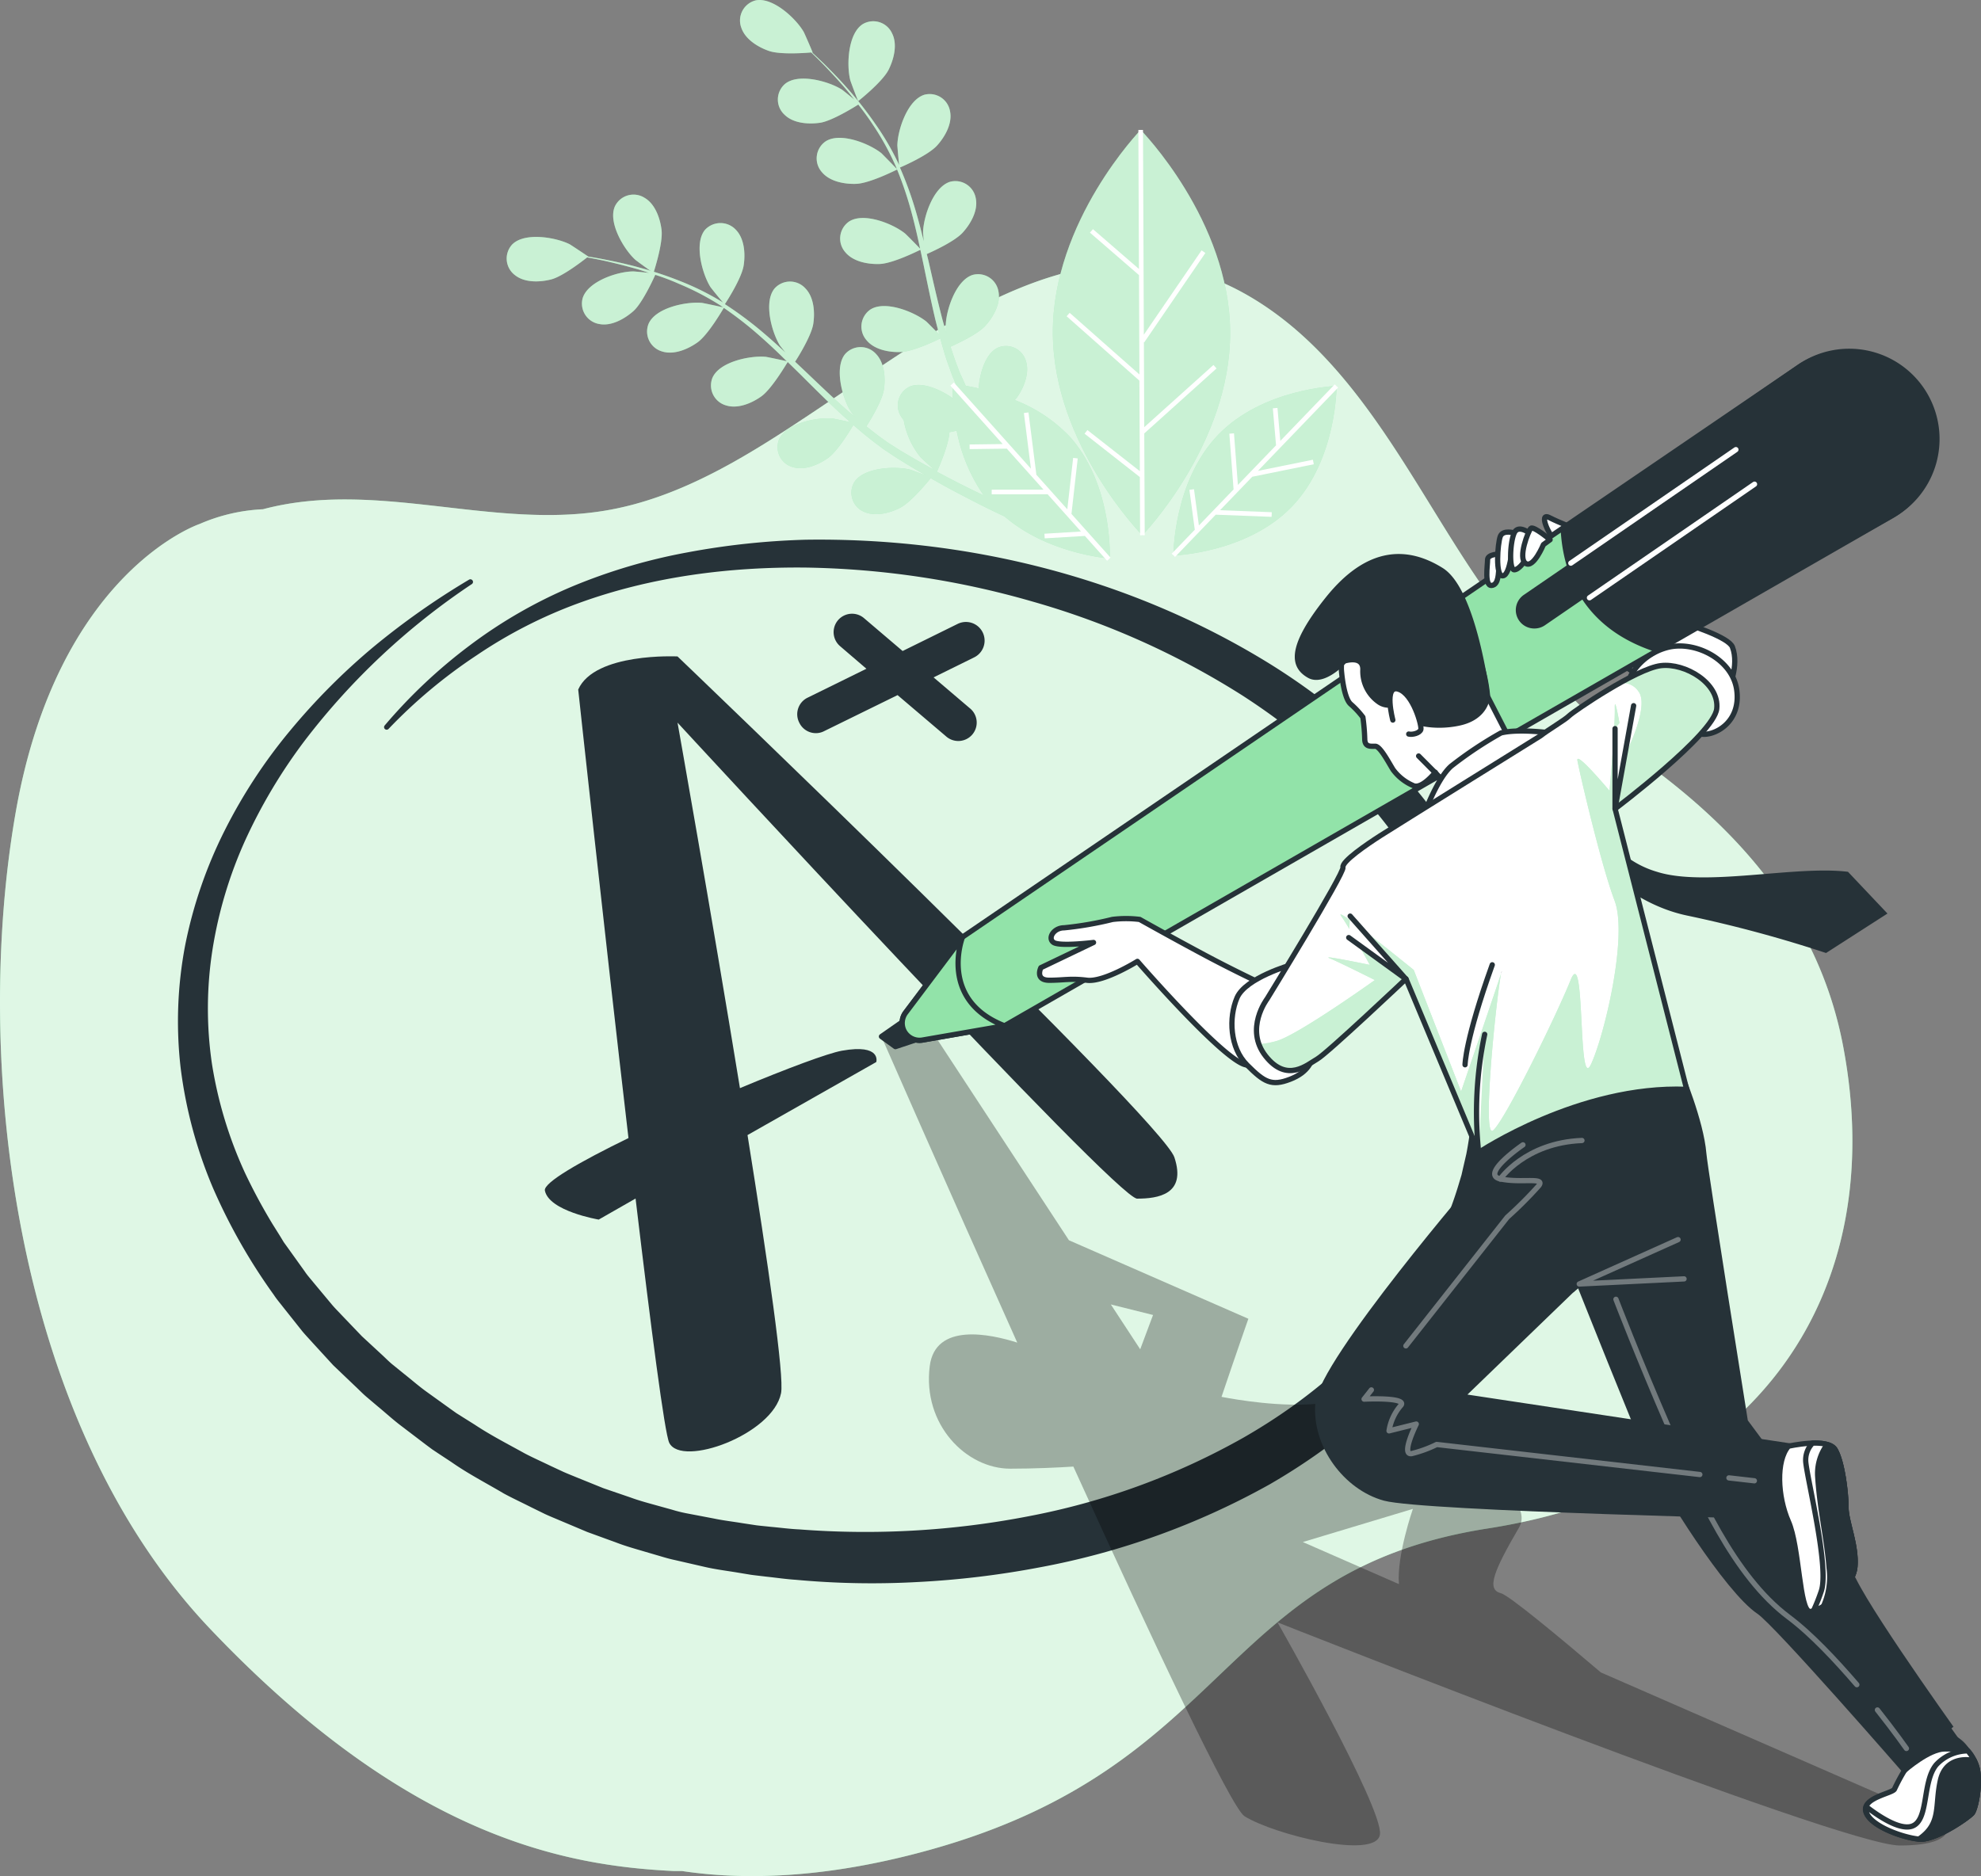 <svg xmlns="http://www.w3.org/2000/svg" xmlns:xlink="http://www.w3.org/1999/xlink" width="376.389" height="356.535" viewBox="0 0 376.389 356.535">
  <rect x="0" y="0" width="376.389" height="356.535" fill="#808080" stroke="none"/>
  <defs>
    <clipPath id="clip-path">
      <path id="Path_401" data-name="Path 401" d="M374.61,198.93c-4.62.54-16.59,8.7-17.41,9.52s-4.08,2.72-5.44,3.81c0,0-28,17.41-30.47,19s-7.34,4.89-7.07,6-14.42,25-14.42,25-4.35,5.71-.27,10.88,7.89,1.63,9.79.55,16.87-15.24,16.87-15.24l13.81,33s19.12-12.82,39.52-12l-13.6-53.32s18.77-14.15,19.31-19S379.24,198.38,374.61,198.93Z" fill="#fff" stroke="#263238" stroke-linecap="round" stroke-linejoin="round" stroke-width="1"/>
    </clipPath>
  </defs>
  <g id="Grades-bro" transform="translate(-59.052 -72.431)">
    <g id="freepik--background-simple--inject-281">
      <path id="Path_354" data-name="Path 354" d="M409.25,271.27c-4.36-23-18.45-39.8-36.79-53.31-13.09-9.65-23.72-22.27-32.84-35.71-12.74-18.79-23.31-42.3-43.91-53.92-29.3-16.52-57.47,5.95-81.22,21.8-12.46,8.32-25.75,17-40.83,19.4-21.5,3.44-43.33-6-64.65-.32A33.87,33.87,0,0,0,97,172s-27,9-35,55S61,342,99,382s68,45,88,46h1.63c13.27,2,29,1,47-4,57.88-16.08,54.66-53.06,106.11-61.1S418.09,317.89,409.25,271.27Z" fill="#92e3a9"/>
      <path id="Path_355" data-name="Path 355" d="M409.25,271.27c-4.36-23-18.45-39.8-36.79-53.31-13.09-9.65-23.72-22.27-32.84-35.71-12.74-18.79-23.31-42.3-43.91-53.92-29.3-16.52-57.47,5.95-81.22,21.8-12.46,8.32-25.75,17-40.83,19.4-21.5,3.44-43.33-6-64.65-.32A33.87,33.87,0,0,0,97,172s-27,9-35,55S61,342,99,382s68,45,88,46h1.63c13.27,2,29,1,47-4,57.88-16.08,54.66-53.06,106.11-61.1S418.09,317.89,409.25,271.27Z" fill="#fff" opacity="0.7"/>
    </g>
    <g id="freepik--Plants--inject-281">
      <path id="Path_356" data-name="Path 356" d="M222.12,91.64s4.58-3.62,5.76-5.94c1-2,1.72-4.78.69-6.88A3.93,3.93,0,0,0,223,77c-2.83,1.76-3.13,7.74-2.41,10.62C220.65,87.9,222.07,91.68,222.12,91.64Z" fill="#92e3a9"/>
      <path id="Path_357" data-name="Path 357" d="M179.75,121.79c.19.18,3.46,2.55,3.47,2.49s1.83-5.55,1.53-8.13c-.26-2.2-1.2-4.94-3.22-6.12a3.92,3.92,0,0,0-5.63,1.58C174.51,114.63,177.56,119.79,179.75,121.79Z" fill="#92e3a9"/>
      <path id="Path_358" data-name="Path 358" d="M275.78,97.12S259,114.44,259.09,135.71s17,38.45,17,38.45,16.78-17.32,16.69-38.59S275.78,97.12,275.78,97.12Z" fill="#92e3a9"/>
      <path id="Path_359" data-name="Path 359" d="M251.86,148.46a7.391,7.391,0,0,0,.6-.77c1.22-1.85,2.26-4.54,1.48-6.75a3.93,3.93,0,0,0-5.33-2.42c-2.28,1.08-3.39,4.73-3.63,7.72-.91-.21-1.73-.37-2.44-.49-.3-.67-.6-1.36-.91-2s-.56-1.42-.85-2.14c-.4-1.06-.76-2.18-1.13-3.29,1.33-.6,5.2-2.4,6.64-4s2.92-4.15,2.48-6.45a3.93,3.93,0,0,0-4.9-3.2c-3.19,1-5.06,6.64-5.13,9.61a9.589,9.589,0,0,0,.12,1.47c-.32-1.1-.65-2.19-.93-3.31-.82-3.19-1.56-6.46-2.31-9.73-.15-.69-.32-1.36-.48-2,1.12-.49,5.32-2.41,6.83-4.08s2.93-4.15,2.49-6.45a3.94,3.94,0,0,0-4.91-3.2c-3.18,1-5.05,6.64-5.12,9.61,0,.1.06.85.14,1.69-.44-1.77-.89-3.53-1.39-5.27a69,69,0,0,0-3.14-8.74c.4-.17,5.37-2.32,7.05-4.18,1.49-1.64,2.92-4.15,2.48-6.45a3.93,3.93,0,0,0-4.9-3.2c-3.18,1-5.06,6.64-5.12,9.61,0,.21.24,2.92.36,3.89v-.1a50.479,50.479,0,0,0-4.57-7.89,69.551,69.551,0,0,0-5-6.41c-1.65-1.9-3.28-3.55-4.73-5-.8-.77-1.54-1.47-2.23-2.11h.07c.06,0-1.56-3.71-1.69-3.93-1.48-2.57-5.87-6.65-9.12-6a3.94,3.94,0,0,0-2.75,5.17c.73,2.23,3.19,3.73,5.29,4.45s6.83.39,8,.28c.71.68,1.46,1.42,2.27,2.24,1.42,1.47,3,3.15,4.62,5.08.42.51.86,1.09,1.3,1.63-.93-.77-2.21-1.8-2.35-1.89-2.5-1.59-8.28-3.19-10.83-1.07a3.92,3.92,0,0,0-.07,5.85c1.67,1.65,4.56,1.84,6.75,1.52s6.37-2.89,7.26-3.46c.95,1.22,1.9,2.5,2.81,3.89a51.12,51.12,0,0,1,4.33,7.89c.07.16.12.33.19.49-.39-.46-2.73-2.81-2.91-3-2.31-1.86-7.87-4.09-10.65-2.26a3.93,3.93,0,0,0-.71,5.81c1.49,1.82,4.33,2.33,6.54,2.25,2.56-.09,7.58-2.63,7.77-2.72a68.081,68.081,0,0,1,2.84,8.52c.57,2.14,1.07,4.34,1.54,6.54-.52-.58-2.69-2.77-2.87-2.91-2.31-1.86-7.87-4.09-10.65-2.26a3.93,3.93,0,0,0-.71,5.81c1.49,1.82,4.33,2.33,6.54,2.25,2.5-.09,7.32-2.5,7.73-2.7.22,1,.43,2,.64,3,.68,3.28,1.35,6.58,2.1,9.81.26,1.12.56,2.21.86,3.31-.82-.85-2.33-2.37-2.47-2.49-2.31-1.85-7.88-4.08-10.65-2.26a3.93,3.93,0,0,0-.71,5.81c1.48,1.82,4.33,2.34,6.54,2.25s6.33-2,7.48-2.58c.5,1.82,1,3.62,1.66,5.36.28.75.52,1.53.83,2.23l.47,1.11-.64-.06s0,1,.05,2.73c-2.44-1.74-6-3.24-8.25-2.18a3.93,3.93,0,0,0-1.58,5.63,5.111,5.111,0,0,0,.51.71,15.35,15.35,0,0,0,3.16,7c.12.15,1.78,1.68,2.65,2.44-.84-.45-1.67-.9-2.53-1.38-1.25-.7-2.54-1.47-3.8-2.21l-1.94-1.23c-.66-.41-1.25-.87-1.89-1.31-.92-.67-1.84-1.4-2.75-2.13.78-1.22,3-4.86,3.33-7s.14-5.08-1.49-6.76a3.94,3.94,0,0,0-5.86,0c-2.13,2.55-.55,8.33,1,10.84a10.426,10.426,0,0,0,.91,1.16c-.87-.74-1.75-1.47-2.61-2.25-2.44-2.2-4.86-4.53-7.29-6.84l-1.53-1.44c.66-1,3.11-5,3.45-7.17s.15-5.08-1.49-6.76a3.94,3.94,0,0,0-5.85,0c-2.13,2.55-.56,8.33,1,10.84.06.09.53.68,1.05,1.34-1.33-1.24-2.69-2.46-4.06-3.63a69.83,69.83,0,0,0-7.44-5.56c.24-.36,3.2-4.9,3.57-7.37.34-2.2.15-5.08-1.48-6.76a4,4,0,0,0-5.86,0c-2.13,2.55-.55,8.33,1,10.84.11.18,1.81,2.3,2.45,3l-.09-.06a51.62,51.62,0,0,0-8.16-4.06,69.837,69.837,0,0,0-7.74-2.56c-2.43-.68-4.7-1.15-6.71-1.55-1.08-.21-2.08-.38-3-.53h.06s-3.34-2.24-3.57-2.35c-2.66-1.32-8.57-2.31-10.89.07a3.94,3.94,0,0,0,.55,5.83c1.84,1.46,4.72,1.35,6.87.8s5.91-3.46,6.83-4.18c1,.17,2,.37,3.13.61,2,.44,4.24,1,6.65,1.69.64.19,1.32.43,2,.64-1.2-.13-2.84-.28-3-.28-3,0-8.67,1.9-9.63,5.08a3.93,3.93,0,0,0,3.17,4.92c2.3.45,4.82-1,6.47-2.46s3.72-5.92,4.15-6.89a42.569,42.569,0,0,1,4.48,1.7,51.249,51.249,0,0,1,8,4.18c.14.1.28.22.43.31-.58-.16-3.83-.84-4.06-.86-3-.28-8.83.93-10.13,4a3.94,3.94,0,0,0,2.61,5.24c2.24.7,4.9-.45,6.7-1.73,2.08-1.49,4.87-6.38,5-6.56a69.419,69.419,0,0,1,7.06,5.54c1.67,1.47,3.29,3,4.9,4.61-.76-.2-3.78-.83-4-.85-3-.27-8.82.94-10.13,4a3.94,3.94,0,0,0,2.61,5.24c2.24.7,4.9-.44,6.7-1.73,2-1.45,4.73-6.13,5-6.52l2.2,2.15c2.38,2.37,4.75,4.75,7.16,7,.84.79,1.69,1.54,2.54,2.29-1.14-.26-3.24-.7-3.43-.71-2.95-.28-8.82.93-10.13,4a3.94,3.94,0,0,0,2.62,5.24c2.24.69,4.89-.45,6.69-1.73s4.17-5.18,4.82-6.28c1.42,1.24,2.86,2.44,4.34,3.55.65.47,1.28,1,1.92,1.4l1.91,1.27c1.33.83,2.57,1.6,3.83,2.34l1.86,1.07c-1.12-.44-2.91-1.1-3.08-1.14-2.88-.72-8.86-.42-10.62,2.41a3.94,3.94,0,0,0,1.79,5.57c2.11,1,4.91.3,6.88-.7,2.18-1.1,5.46-5.16,5.86-5.66,1.53.87,3,1.7,4.43,2.45,3.77,2,7,3.63,9.6,4.82,8.29,7.17,20,8,20,8s.62-14-7.61-23.16A28.65,28.65,0,0,0,251.86,148.46Zm-14.8,13.62c.26-.58,2.24-5,2.38-7.52.46-.08.93-.18,1.38-.28a32.3,32.3,0,0,0,5.14,12.3c-1.51-.72-3.14-1.51-4.87-2.39C239.8,163.53,238.45,162.82,237.06,162.08Z" fill="#92e3a9"/>
      <path id="Path_360" data-name="Path 360" d="M313,145.78s-14,.43-22.53,9.32S282,178,282,178s14-.43,22.53-9.32S313,145.78,313,145.78Z" fill="#92e3a9"/>
      <g id="Group_7" data-name="Group 7" opacity="0.5">
        <path id="Path_361" data-name="Path 361" d="M222.12,91.64s4.58-3.62,5.76-5.94c1-2,1.72-4.78.69-6.88A3.93,3.93,0,0,0,223,77c-2.83,1.76-3.13,7.74-2.41,10.62C220.65,87.9,222.07,91.68,222.12,91.64Z" fill="#fff"/>
        <path id="Path_362" data-name="Path 362" d="M179.75,121.79c.19.18,3.46,2.55,3.47,2.49s1.83-5.55,1.53-8.13c-.26-2.2-1.2-4.94-3.22-6.12a3.92,3.92,0,0,0-5.63,1.58C174.51,114.63,177.56,119.79,179.75,121.79Z" fill="#fff"/>
        <path id="Path_363" data-name="Path 363" d="M275.78,97.12S259,114.44,259.09,135.71s17,38.45,17,38.45,16.78-17.32,16.69-38.59S275.78,97.12,275.78,97.12Z" fill="#fff"/>
        <path id="Path_364" data-name="Path 364" d="M251.86,148.46a7.391,7.391,0,0,0,.6-.77c1.22-1.85,2.26-4.54,1.48-6.75a3.93,3.93,0,0,0-5.33-2.42c-2.28,1.08-3.39,4.73-3.63,7.72-.91-.21-1.73-.37-2.44-.49-.3-.67-.6-1.36-.91-2s-.56-1.42-.85-2.14c-.4-1.06-.76-2.18-1.13-3.29,1.33-.6,5.2-2.4,6.64-4s2.92-4.15,2.48-6.45a3.93,3.93,0,0,0-4.9-3.2c-3.19,1-5.06,6.64-5.13,9.61a9.589,9.589,0,0,0,.12,1.47c-.32-1.1-.65-2.19-.93-3.31-.82-3.19-1.56-6.46-2.31-9.73-.15-.69-.32-1.36-.48-2,1.12-.49,5.32-2.41,6.83-4.08s2.93-4.15,2.49-6.45a3.94,3.94,0,0,0-4.91-3.2c-3.18,1-5.05,6.64-5.12,9.61,0,.1.06.85.14,1.69-.44-1.77-.89-3.53-1.39-5.27a69,69,0,0,0-3.14-8.74c.4-.17,5.37-2.32,7.05-4.18,1.49-1.64,2.92-4.15,2.48-6.45a3.93,3.93,0,0,0-4.9-3.2c-3.18,1-5.06,6.64-5.12,9.61,0,.21.24,2.92.36,3.89v-.1a50.479,50.479,0,0,0-4.57-7.89,69.551,69.551,0,0,0-5-6.41c-1.65-1.9-3.28-3.55-4.73-5-.8-.77-1.54-1.47-2.23-2.11h.07c.06,0-1.56-3.71-1.69-3.93-1.48-2.57-5.87-6.65-9.12-6a3.94,3.94,0,0,0-2.75,5.17c.73,2.23,3.19,3.73,5.29,4.45s6.83.39,8,.28c.71.68,1.46,1.42,2.27,2.24,1.42,1.47,3,3.15,4.62,5.08.42.51.86,1.09,1.3,1.63-.93-.77-2.21-1.8-2.35-1.89-2.5-1.59-8.28-3.19-10.83-1.07a3.92,3.92,0,0,0-.07,5.85c1.67,1.65,4.56,1.84,6.75,1.52s6.37-2.89,7.26-3.46c.95,1.22,1.9,2.5,2.81,3.89a51.12,51.12,0,0,1,4.33,7.89c.07.16.12.33.19.49-.39-.46-2.73-2.81-2.91-3-2.31-1.86-7.87-4.09-10.65-2.26a3.93,3.93,0,0,0-.71,5.81c1.49,1.82,4.33,2.33,6.54,2.25,2.56-.09,7.58-2.63,7.77-2.72a68.081,68.081,0,0,1,2.84,8.52c.57,2.14,1.07,4.34,1.54,6.54-.52-.58-2.69-2.77-2.87-2.91-2.31-1.86-7.87-4.09-10.65-2.26a3.93,3.93,0,0,0-.71,5.81c1.49,1.82,4.33,2.33,6.54,2.25,2.5-.09,7.32-2.5,7.73-2.7.22,1,.43,2,.64,3,.68,3.28,1.35,6.58,2.1,9.81.26,1.12.56,2.21.86,3.31-.82-.85-2.33-2.37-2.47-2.49-2.31-1.85-7.88-4.08-10.65-2.26a3.93,3.93,0,0,0-.71,5.81c1.48,1.82,4.33,2.34,6.54,2.25s6.33-2,7.48-2.58c.5,1.82,1,3.62,1.66,5.36.28.75.52,1.53.83,2.23l.47,1.11-.64-.06s0,1,.05,2.73c-2.44-1.74-6-3.24-8.25-2.18a3.93,3.93,0,0,0-1.58,5.63,5.111,5.111,0,0,0,.51.71,15.35,15.35,0,0,0,3.16,7c.12.15,1.78,1.68,2.65,2.44-.84-.45-1.67-.9-2.53-1.38-1.25-.7-2.54-1.47-3.8-2.21l-1.94-1.23c-.66-.41-1.25-.87-1.89-1.31-.92-.67-1.84-1.4-2.75-2.13.78-1.22,3-4.86,3.33-7s.14-5.08-1.49-6.76a3.94,3.94,0,0,0-5.86,0c-2.13,2.55-.55,8.33,1,10.84a10.426,10.426,0,0,0,.91,1.16c-.87-.74-1.75-1.47-2.61-2.25-2.44-2.2-4.86-4.53-7.29-6.84l-1.53-1.44c.66-1,3.11-5,3.45-7.17s.15-5.08-1.49-6.76a3.94,3.94,0,0,0-5.85,0c-2.13,2.55-.56,8.33,1,10.84.06.09.53.68,1.05,1.34-1.33-1.24-2.69-2.46-4.06-3.63a69.83,69.83,0,0,0-7.44-5.56c.24-.36,3.2-4.9,3.57-7.37.34-2.2.15-5.08-1.48-6.76a4,4,0,0,0-5.86,0c-2.13,2.55-.55,8.33,1,10.84.11.18,1.81,2.3,2.45,3l-.09-.06a51.62,51.62,0,0,0-8.16-4.06,69.837,69.837,0,0,0-7.74-2.56c-2.43-.68-4.7-1.15-6.71-1.55-1.08-.21-2.08-.38-3-.53h.06s-3.34-2.24-3.57-2.35c-2.66-1.32-8.57-2.31-10.89.07a3.94,3.94,0,0,0,.55,5.83c1.84,1.46,4.72,1.35,6.87.8s5.91-3.46,6.83-4.18c1,.17,2,.37,3.13.61,2,.44,4.24,1,6.65,1.69.64.19,1.32.43,2,.64-1.2-.13-2.84-.28-3-.28-3,0-8.67,1.9-9.63,5.08a3.93,3.93,0,0,0,3.17,4.92c2.3.45,4.82-1,6.47-2.46s3.72-5.92,4.15-6.89a42.569,42.569,0,0,1,4.48,1.7,51.249,51.249,0,0,1,8,4.18c.14.1.28.22.43.31-.58-.16-3.83-.84-4.06-.86-3-.28-8.83.93-10.13,4a3.94,3.94,0,0,0,2.61,5.24c2.24.7,4.9-.45,6.7-1.73,2.08-1.49,4.87-6.38,5-6.56a69.419,69.419,0,0,1,7.06,5.54c1.67,1.47,3.29,3,4.9,4.61-.76-.2-3.78-.83-4-.85-3-.27-8.82.94-10.13,4a3.94,3.94,0,0,0,2.61,5.24c2.24.7,4.9-.44,6.7-1.73,2-1.45,4.73-6.13,5-6.52l2.2,2.15c2.38,2.37,4.75,4.75,7.16,7,.84.79,1.69,1.54,2.54,2.29-1.14-.26-3.24-.7-3.43-.71-2.95-.28-8.82.93-10.13,4a3.94,3.94,0,0,0,2.62,5.24c2.24.69,4.89-.45,6.69-1.73s4.17-5.18,4.82-6.28c1.42,1.24,2.86,2.44,4.34,3.55.65.47,1.28,1,1.92,1.4l1.91,1.27c1.33.83,2.57,1.6,3.83,2.34l1.86,1.07c-1.12-.44-2.91-1.1-3.08-1.14-2.88-.72-8.86-.42-10.62,2.41a3.94,3.94,0,0,0,1.79,5.57c2.11,1,4.91.3,6.88-.7,2.18-1.1,5.46-5.16,5.86-5.66,1.53.87,3,1.7,4.43,2.45,3.77,2,7,3.63,9.6,4.82,8.29,7.17,20,8,20,8s.62-14-7.61-23.16A28.65,28.65,0,0,0,251.86,148.46Zm-14.8,13.62c.26-.58,2.24-5,2.38-7.52.46-.08.93-.18,1.38-.28a32.3,32.3,0,0,0,5.14,12.3c-1.51-.72-3.14-1.51-4.87-2.39C239.8,163.53,238.45,162.82,237.06,162.08Z" fill="#fff"/>
        <path id="Path_365" data-name="Path 365" d="M313,145.78s-14,.43-22.53,9.32S282,178,282,178s14-.43,22.53-9.32S313,145.78,313,145.78Z" fill="#fff"/>
      </g>
      <path id="Path_366" data-name="Path 366" d="M276.47,154.79l13.72-12.34-.58-.66-13.15,11.82-.07-16.17.07.05,11.61-16.98-.72-.5-10.97,16.03-.16-38.92-.88.01.11,26.41-8.74-7.56-.57.66,9.32,8.07.08,18.88-13.25-11.71-.58.65,13.83,12.24.08,17.2-9.96-7.81-.54.69,10.5,8.24.05,11.07h.88l-.09-19.38Z" fill="#fff"/>
      <path id="Path_367" data-name="Path 367" d="M263.82,159.55l-.87-.1-1.11,9.77-5.89-6.58h.01l-1.5-11.83-.87.11,1.34,10.58-14.65-16.38-.66.59,9.94,11.11-6.29.08.01.88,7.06-.09,6.97,7.79-9.84.01v.88l10.63-.01,6.33,7.08-6.94.42.06.88,7.63-.46L269.4,179l.66-.59-7.43-8.31Z" fill="#fff"/>
      <path id="Path_368" data-name="Path 368" d="M296.99,163.03l11.68-2.37-.17-.86-10.45,2.12,15.24-15.83-.64-.61-10.34,10.74-.54-6.27-.88.08.61,7.03-7.25,7.53-.74-9.81-.88.07.8,10.59-6.59,6.85-.93-6.89-.87.12,1.02,7.58-4.39,4.56.64.61,7.73-8.03,10.61.41.04-.88-9.83-.38,6.13-6.37Z" fill="#fff"/>
    </g>
    <g id="freepik--Grade--inject-281">
      <path id="Path_369" data-name="Path 369" d="M162.58,298.69c.79,3.93,10.23,5.51,10.23,5.51l7-4c2.93,24.6,5.53,44.68,6.4,46.43,2.36,4.72,19.67-1.57,21.24-9.44.64-3.18-2.46-24.63-6.37-49.05l24.46-13.88s1.07-3.51-6.54-2.15c-2.66.48-10.42,3.37-19.36,7.11-5.5-33.7-11.86-69.46-11.86-69.46s83.38,90.46,87.32,90.46,9.44-.78,7.08-7.86-94.4-95.18-94.4-95.18-15.73-.79-18.87,6.29c0,0,4.91,45.52,9.55,85.24C169.25,293.2,162.28,297.19,162.58,298.69Z" fill="#263238"/>
      <path id="Path_370" data-name="Path 370" d="M348.56,275.5a82.521,82.521,0,0,0-1.21-12.14,86.092,86.092,0,0,0-13.68-33.5,92.57,92.57,0,0,0-7.3-9.46,97.415,97.415,0,0,0-8.29-8.46A125,125,0,0,0,299.36,198c-26.46-16.07-57-23.44-87.24-23a143.07,143.07,0,0,0-22.53,2.42,107.24,107.24,0,0,0-21.71,6.42,91.119,91.119,0,0,0-19.53,11.21,99.25,99.25,0,0,0-16.2,15.24h0a.492.492,0,0,0,.71.68,97.24,97.24,0,0,1,16.75-14,89,89,0,0,1,19.42-9.93c13.73-5,28.44-6.89,43-6.75a164.14,164.14,0,0,1,43.2,6.46,152,152,0,0,1,39.83,17.82c12.23,7.89,23.26,17.87,31.26,30a75.5,75.5,0,0,1,5.36,9.47,74.625,74.625,0,0,1,7.42,31.5,85.561,85.561,0,0,1-.58,10.85c-.27,1.79-.52,3.58-.87,5.36l-.61,2.64-.3,1.32-.39,1.3a72.592,72.592,0,0,1-9.09,19.63c-8,12.1-19.37,21.79-31.95,29a133.719,133.719,0,0,1-40.83,14.94,163,163,0,0,1-43.54,2.5c-1.83-.08-3.64-.33-5.45-.49-.91-.1-1.82-.18-2.72-.29l-2.7-.41c-1.8-.3-3.61-.5-5.39-.88l-5.3-1.01a27,27,0,0,1-2.65-.67l-2.63-.73c-1.76-.49-3.52-.95-5.23-1.58l-5.17-1.77-5.07-2.05c-.84-.35-1.69-.68-2.52-1.05L163.64,351c-1.64-.8-3.31-1.53-4.92-2.38-3.19-1.77-6.44-3.43-9.48-5.45l-2.31-1.45-1.16-.73-1.11-.79-4.45-3.2c-1.49-1.06-2.86-2.27-4.29-3.4l-2.12-1.72c-.72-.56-1.36-1.22-2-1.82l-4-3.7-3.8-3.97c-.62-.67-1.27-1.3-1.86-2l-1.75-2.1-1.75-2.1c-.57-.71-1.19-1.38-1.69-2.14l-3.18-4.44-.8-1.11-.71-1.17L110.8,305a108.194,108.194,0,0,1-5.17-9.61,78.9,78.9,0,0,1-6.31-20.8,72.22,72.22,0,0,1,.11-21.72A81.08,81.08,0,0,1,105.7,232a101.27,101.27,0,0,1,11.19-18.74,132.14,132.14,0,0,1,31.81-29.83.49.49,0,0,0,.15-.67.5.5,0,0,0-.68-.17h0A143.649,143.649,0,0,0,130,195.38a122.922,122.922,0,0,0-15.81,15.88,99.608,99.608,0,0,0-12.45,19,85.7,85.7,0,0,0-7.51,21.83,77.14,77.14,0,0,0-.84,23.41,85.43,85.43,0,0,0,6.14,22.72,109.629,109.629,0,0,0,11.55,20.29c.53.82,1.17,1.55,1.76,2.32l1.82,2.29,1.81,2.28c.62.75,1.3,1.45,1.94,2.17l3.94,4.3,4.19,4c.71.66,1.38,1.37,2.12,2l2.22,1.88c1.49,1.23,2.92,2.55,4.47,3.71L140,347l1.17.87,1.2.8,2.43,1.6c3.18,2.23,6.62,4,10,6,1.7.92,3.46,1.73,5.19,2.61l2.61,1.28c.88.41,1.78.77,2.67,1.15l5.36,2.26,5.49,2c1.82.7,3.69,1.22,5.56,1.77l2.8.82c.93.28,1.87.55,2.83.75l5.7,1.31c1.91.44,3.86.69,5.79,1l2.9.48c1,.14,1.91.23,2.86.35,1.91.2,3.82.49,5.74.61a157.432,157.432,0,0,0,23.09.42,170.44,170.44,0,0,0,23-2.75,143,143,0,0,0,43.93-15.83c13.65-7.89,26.12-18.62,35.12-32.3a82.28,82.28,0,0,0,10.19-22.35l.43-1.48.35-1.51.67-3c.39-2,.67-4.08,1-6.11A86,86,0,0,0,348.56,275.5Z" fill="#263238"/>
      <path id="Path_371" data-name="Path 371" d="M210.91,209.76a3.49,3.49,0,0,0,3.14,2,3.38,3.38,0,0,0,1.54-.36l14-6.87,9.17,7.8a3.5,3.5,0,1,0,4.53-5.33l-6.86-5.84,7.73-3.81A3.546,3.546,0,0,0,241,191l-10.45,5.15-7.34-6.25a3.5,3.5,0,1,0-4.54,5.33l5,4.29-11.24,5.53a3.5,3.5,0,0,0-1.52,4.71Z" fill="#263238"/>
    </g>
    <g id="freepik--Shadow--inject-281">
      <path id="Path_372" data-name="Path 372" d="M429,419l-65.79-28.74c-8-6.81-17.47-14.67-19-15.06-2.78-.7-1.39-4.17,3.48-12.52s-29.43-24.34-38.2-23.49c-7,.69-15.34-.72-18.35-1.3,2.51-7.45,5.1-14.84,5.1-14.84l-34.09-14.92L235,266.71l-8.48,2.7s11.88,27.12,25.81,58.17c-5.14-1.64-15.59-3.87-16.63,4.49-1.39,11.12,6.95,19.47,15.29,19.47,4.6,0,9-.21,12-.4,15.21,33.47,30,64.85,32.52,66.45,5.57,3.48,25,8.34,25.73,3.48s-19.47-40.33-19.47-40.33S408.85,423.15,420,423.15,429,419,429,419ZM327.5,359.18s-3.1,8.91-2.65,14.3l-18.26-8Zm-49.37-36.85-2.44,6.52-5.58-8.52Z" opacity="0.3"/>
    </g>
    <g id="freepik--Character--inject-281">
      <path id="Path_373" data-name="Path 373" d="M387.4,203.55s2.17-4.62.81-8.16-26.38-9.25-26.38-9.25-5.72,0-5.45,3.26,20.95,15.78,22.58,16.87S386.85,209.81,387.4,203.55Z" fill="#fff" stroke="#263238" stroke-linecap="round" stroke-linejoin="round" stroke-width="1"/>
      <path id="Path_374" data-name="Path 374" d="M368.9,200.83a11.23,11.23,0,0,1,7.34-5.44c5.17-1.09,12,2.45,12.79,8.16s-3.54,8.43-6.26,8.43-5.17-3.81-5.17-3.81S368.9,204.91,368.9,200.83Z" fill="#fff" stroke="#263238" stroke-linecap="round" stroke-linejoin="round" stroke-width="1"/>
      <path id="Path_375" data-name="Path 375" d="M362.2,227.68a18.16,18.16,0,0,0,11.68,10.43c9.18,2.92,26.28-1.25,36.29,0l7.5,7.93L406,253.54a244.3,244.3,0,0,0-26.28-7.09c-13.86-2.85-22.52-15.85-22.52-15.85Z" fill="#263238"/>
      <path id="Path_376" data-name="Path 376" d="M232.07,265.55l-5.54,3.86,2.65,1.92,4.34-1.44Z" fill="#263238" stroke="#263238" stroke-linecap="round" stroke-linejoin="round" stroke-width="1"/>
      <path id="Path_377" data-name="Path 377" d="M357.93,172.73s-2.38-.87-4.54-1.95.21,3.89,1.08,4.11,3,.65,3,.65Z" fill="#fff" stroke="#263238" stroke-linecap="round" stroke-linejoin="round" stroke-width="1"/>
      <path id="Path_378" data-name="Path 378" d="M241.86,250.56l-10.74,14.27a3.3,3.3,0,0,0-.32,3.47h0a3.31,3.31,0,0,0,3.53,1.78l15.58-2.71,168.53-96.89a16.67,16.67,0,0,0,5.76-23.22h0a16.66,16.66,0,0,0-23.2-5.15Z" fill="#92e3a9" stroke="#263238" stroke-linecap="round" stroke-linejoin="round" stroke-width="1"/>
      <path id="Path_379" data-name="Path 379" d="M401,142.11l-44.92,31c.42,7.78,3.76,18.08,17.37,22.63l45-25.29A16.66,16.66,0,1,0,401,142.11Z" fill="#263238" stroke="#263238" stroke-linecap="round" stroke-linejoin="round" stroke-width="1"/>
      <path id="Path_380" data-name="Path 380" d="M230.8,268.3h0a3.31,3.31,0,0,0,3.53,1.78l15.58-2.71c-12.6-4.9-8-16.81-8-16.81l-10.74,14.27a3.3,3.3,0,0,0-.37,3.47Z" fill="#92e3a9" stroke="#263238" stroke-linecap="round" stroke-linejoin="round" stroke-width="1"/>
      <path id="Path_381" data-name="Path 381" d="M344.11,177.7s-2.42,0-2.42,1.1-.63,5,.77,4.89,1.27-2.57,1.39-3.43S344.11,177.7,344.11,177.7Z" fill="#fff" stroke="#263238" stroke-linecap="round" stroke-linejoin="round" stroke-width="1"/>
      <path id="Path_382" data-name="Path 382" d="M346.76,173.71s-2.17-.66-2.66.67-1,7.64.49,7.48S346.42,176,346.76,173.71Z" fill="#fff" stroke="#263238" stroke-linecap="round" stroke-linejoin="round" stroke-width="1"/>
      <path id="Path_383" data-name="Path 383" d="M350.08,174.05s-2.49-2.16-3.32-.34-1,7,0,7,2.49-2.16,2.82-3.32a22.746,22.746,0,0,0,.5-3.34Z" fill="#fff" stroke="#263238" stroke-linecap="round" stroke-linejoin="round" stroke-width="1"/>
      <path id="Path_384" data-name="Path 384" d="M353.57,175s-3.16-2.66-3.66-2.16-2.49,5.62-1,6.65,3.39-3.56,3.39-3.56Z" fill="#fff" stroke="#263238" stroke-linecap="round" stroke-linejoin="round" stroke-width="1"/>
      <path id="Path_385" data-name="Path 385" d="M313.91,199.66s.35,5.34,1.77,6.58a16.492,16.492,0,0,1,2.32,2.49,37.715,37.715,0,0,1,.35,4.09c0,1.6,1.07,1.43,2,1.43s2.49,3,3.38,4.44a9.26,9.26,0,0,0,3.77,3c1.6.88,4.26-2.49,4.26-2.49l3.52,5.85,12.63-8.18-6.22-12.09a29,29,0,0,0-3.74-11.91c-3.55-6.4-8.36-10-16.36-7.65S313.91,199.66,313.91,199.66Z" fill="#fff" stroke="#263238" stroke-linecap="round" stroke-linejoin="round" stroke-width="1"/>
      <line id="Line_115" data-name="Line 115" x1="5.41" y1="5.44" transform="translate(328.59 216.1)" fill="#fff" stroke="#263238" stroke-linecap="round" stroke-linejoin="round" stroke-width="1"/>
      <path id="Path_386" data-name="Path 386" d="M324.66,205.9a3.21,3.21,0,0,1-3.53,0,7.12,7.12,0,0,1-3.13-6.27c0-2.75-3.53-1.57-3.53-1.57s-3.93,4.31-6.67,2.74-4.32-4.7,3.53-14.51,15.3-9.41,21.57-5.49,8.75,24,8.75,24-.12,3.83-5.22,5S324.66,209.82,324.66,205.9Z" fill="#263238" stroke="#263238" stroke-linecap="round" stroke-linejoin="round" stroke-width="1"/>
      <path id="Path_387" data-name="Path 387" d="M323.69,209.27s-1.78-6.76,1.06-5.87,4.45,6.93,4.27,7.64-1.6,1.07-2.31.89" fill="#fff" stroke="#263238" stroke-linecap="round" stroke-linejoin="round" stroke-width="1"/>
      <path id="Path_388" data-name="Path 388" d="M344.24,211.72a73.843,73.843,0,0,0-9.48,6.32c-3,2.67-5.69,10.67-5.69,10.67s18.32-12.45,21.52-14.23,3.91-2.66,3.91-2.66S347.8,210.83,344.24,211.72Z" fill="#fff" stroke="#263238" stroke-linecap="round" stroke-linejoin="round" stroke-width="1"/>
      <path id="Path_389" data-name="Path 389" d="M299.11,259.52s-5.18-2.4-11.16-5.59-12.36-6.77-12.36-6.77a21.261,21.261,0,0,0-5.18,0,64.084,64.084,0,0,1-9.17,1.59c-2,0-3.19,2-2,2.79s7.58,0,7.58,0l-10,4.79s-1.19,2.39,1.6,2.39,4-.4,7.17,0,9.57-3.59,9.57-3.59,16.88,19.45,20.8,19.69S307.89,265.9,299.11,259.52Z" fill="#fff" stroke="#263238" stroke-linecap="round" stroke-linejoin="round" stroke-width="1"/>
      <path id="Path_390" data-name="Path 390" d="M304.43,255.78s-8.71,2.45-10.34,6.26-1.36,9.52,1.9,12.78,4.63,4.08,8.16,2.72,4.36-3.53,4.63-5.71S311,262.31,304.43,255.78Z" fill="#fff" stroke="#263238" stroke-linecap="round" stroke-linejoin="round" stroke-width="1"/>
      <path id="Path_391" data-name="Path 391" d="M420.91,408.88a35,35,0,0,0-1.9,3.54c-.27.82-6.26,1.63-5.44,4.35s7.07,4.9,10.07,5.17,9-3.81,10.06-4.9c.64-.64,1.6-4.86,1.09-8.16a8.49,8.49,0,0,0-2.18-4.08S427.44,396.91,420.91,408.88Z" fill="#fff" stroke="#263238" stroke-linecap="round" stroke-linejoin="round" stroke-width="1"/>
      <path id="Path_392" data-name="Path 392" d="M434.79,408.88a8,8,0,0,0-1.85-3.71,8.27,8.27,0,0,0-6,2.63c-2.72,3.26-1.36,10.6-4.63,11.69-2.43.81-6.68-2.16-8.68-3.72a1.54,1.54,0,0,0,0,1c.82,2.72,7.07,4.9,10.07,5.17s9-3.81,10.06-4.9C434.34,416.4,435.3,412.18,434.79,408.88Z" fill="#fff" stroke="#263238" stroke-linecap="round" stroke-linejoin="round" stroke-width="1"/>
      <path id="Path_393" data-name="Path 393" d="M427.72,410.79c-1.09,4.89.27,8.16-4.08,11.15,3,.27,9-3.81,10.06-4.9.64-.64,1.6-4.86,1.09-8.16a6.36,6.36,0,0,0-.67-1.94h-.42S428.8,405.89,427.72,410.79Z" fill="#263238" stroke="#263238" stroke-linecap="round" stroke-linejoin="round" stroke-width="1"/>
      <path id="Path_394" data-name="Path 394" d="M411.25,372.7c-4.08-8.16-20.59-30.14-20.59-30.14s-7.61-47.59-7.89-50.87c-.52-6.28-4.55-15.76-4.55-15.76s-13.13-2.74-38.16,11.95l.27,8.16,17.45,21.52c.84-.69,1.33-1.11,1.33-1.11s11.15,28,13.6,33.46,14.54,24.79,20.54,28.79c3.34,2.23,27.66,30.18,27.66,30.18s4.63-4.08,7.62-4.08h4.08S415.33,380.86,411.25,372.7Z" fill="#263238" stroke="#263238" stroke-linecap="round" stroke-linejoin="round" stroke-width="1"/>
      <g id="Group_8" data-name="Group 8" opacity="0.35">
        <path id="Path_395" data-name="Path 395" d="M415.76,397.39c3.32,4.19,5.51,7.32,5.51,7.32" fill="none" stroke="#fff" stroke-linecap="round" stroke-linejoin="round" stroke-width="1"/>
        <path id="Path_396" data-name="Path 396" d="M366.08,319.35s4.31,11.21,9.92,24.14,12.5,28.46,22.85,36.22c4.37,3.27,9,8.24,13,12.88" fill="none" stroke="#fff" stroke-linecap="round" stroke-linejoin="round" stroke-width="1"/>
        <path id="Path_397" data-name="Path 397" d="M377.88,308.01l-18.77,8.43,19.91-.97" fill="none" stroke="#fff" stroke-linecap="round" stroke-linejoin="round" stroke-width="1"/>
      </g>
      <path id="Path_398" data-name="Path 398" d="M374.61,198.93c-4.62.54-16.59,8.7-17.41,9.52s-4.08,2.72-5.44,3.81c0,0-28,17.41-30.47,19s-7.34,4.89-7.07,6-14.42,25-14.42,25-4.35,5.71-.27,10.88,7.89,1.63,9.79.55,16.87-15.24,16.87-15.24l13.81,33s19.12-12.82,39.52-12l-13.6-53.32s18.77-14.15,19.31-19S379.24,198.38,374.61,198.93Z" fill="#fff"/>
      <g id="Group_9" data-name="Group 9" clip-path="url(#clip-path)">
        <path id="Path_399" data-name="Path 399" d="M374.61,198.93c-1.85.21-4.88,1.65-7.9,3.36a3.57,3.57,0,0,1,3.64,1.52c2.25,2.89-2.57,12.19-2.57,12.19s-2-12.86-1.92-9-1,15.72-1,15.72-6.42-7.7-6.1-5.77,4.49,19.89,7.06,26.63-1.93,25.67-4.49,31.13-1-23.1-3.85-16.05S345,285.32,342.75,287.25s.72-26.17,1.52-29.83c-1,3.06-7.61,22.44-7.61,22.44l-9-23.1s-15.4-12.52-13.8-10.27,5.46,9.31,5.46,9.31-9.31-1.93-7.7-1.29,8.66,4.17,8.66,4.17-14.43,10.32-18.6,11.56a16.621,16.621,0,0,1-3.44.63,8.181,8.181,0,0,0,1.29,2.32c4.08,5.17,7.89,1.63,9.79.55s16.87-15.24,16.87-15.24L340,291.45s19.12-12.82,39.52-12l-13.6-53.32s18.77-14.15,19.31-19S379.24,198.38,374.61,198.93Z" fill="#92e3a9"/>
        <path id="Path_400" data-name="Path 400" d="M374.61,198.93c-1.85.21-4.88,1.65-7.9,3.36a3.57,3.57,0,0,1,3.64,1.52c2.25,2.89-2.57,12.19-2.57,12.19s-2-12.86-1.92-9-1,15.72-1,15.72-6.42-7.7-6.1-5.77,4.49,19.89,7.06,26.63-1.93,25.67-4.49,31.13-1-23.1-3.85-16.05S345,285.32,342.75,287.25s.72-26.17,1.52-29.83c-1,3.06-7.61,22.44-7.61,22.44l-9-23.1s-15.4-12.52-13.8-10.27,5.46,9.31,5.46,9.31-9.31-1.93-7.7-1.29,8.66,4.17,8.66,4.17-14.43,10.32-18.6,11.56a16.621,16.621,0,0,1-3.44.63,8.181,8.181,0,0,0,1.29,2.32c4.08,5.17,7.89,1.63,9.79.55s16.87-15.24,16.87-15.24L340,291.45s19.12-12.82,39.52-12l-13.6-53.32s18.77-14.15,19.31-19S379.24,198.38,374.61,198.93Z" fill="#fff" opacity="0.5"/>
      </g>
      <path id="Path_402" data-name="Path 402" d="M374.61,198.93c-4.62.54-16.59,8.7-17.41,9.52s-4.08,2.72-5.44,3.81c0,0-28,17.41-30.47,19s-7.34,4.89-7.07,6-14.42,25-14.42,25-4.35,5.71-.27,10.88,7.89,1.63,9.79.55,16.87-15.24,16.87-15.24l13.81,33s19.12-12.82,39.52-12l-13.6-53.32s18.77-14.15,19.31-19S379.24,198.38,374.61,198.93Z" fill="none" stroke="#263238" stroke-linecap="round" stroke-linejoin="round" stroke-width="1"/>
      <path id="Path_403" data-name="Path 403" d="M340,291.45A71.62,71.62,0,0,1,341.14,269" fill="#fff" stroke="#263238" stroke-linecap="round" stroke-linejoin="round" stroke-width="1"/>
      <path id="Path_404" data-name="Path 404" d="M337.41,274.78s0-4.6,5.17-19" fill="#fff" stroke="#263238" stroke-linecap="round" stroke-linejoin="round" stroke-width="1"/>
      <path id="Path_405" data-name="Path 405" d="M315.58,246.53l10.61,11.97-10.88-7.89" fill="#fff" stroke="#263238" stroke-linecap="round" stroke-linejoin="round" stroke-width="1"/>
      <path id="Path_406" data-name="Path 406" d="M365.91,210.9v15.23l3.53-19.59" fill="#fff" stroke="#263238" stroke-linecap="round" stroke-linejoin="round" stroke-width="1"/>
      <path id="Path_407" data-name="Path 407" d="M344.36,257.08a1.73,1.73,0,0,0-.09.34C344.39,257.05,344.43,256.91,344.36,257.08Z" fill="#263238"/>
      <path id="Path_408" data-name="Path 408" d="M350.58,191.87a3.5,3.5,0,0,1-2-6.39l40.33-27.66a3.51,3.51,0,1,1,4,5.77l-40.33,27.67a3.5,3.5,0,0,1-2,.61Z" fill="#263238"/>
      <line id="Line_116" data-name="Line 116" y1="21.58" x2="31.36" transform="translate(361.05 164.45)" fill="none" stroke="#fff" stroke-linecap="round" stroke-linejoin="round" stroke-width="1"/>
      <line id="Line_117" data-name="Line 117" y1="21.57" x2="31.36" transform="translate(357.51 157.88)" fill="none" stroke="#fff" stroke-linecap="round" stroke-linejoin="round" stroke-width="1"/>
      <path id="Path_409" data-name="Path 409" d="M340.33,296s-30.21,35.13-30.87,43.13,5.33,16,12.66,18,78.79,3.59,78.79,3.59l-.67-13.33-63.45-9.59,21-20.28" fill="#263238" stroke="#263238" stroke-linecap="round" stroke-linejoin="round" stroke-width="1"/>
      <g id="Group_10" data-name="Group 10" opacity="0.35">
        <line id="Line_118" data-name="Line 118" x2="4.83" y2="0.55" transform="translate(387.55 353.29)" fill="none" stroke="#fff" stroke-linecap="round" stroke-linejoin="round" stroke-width="1"/>
        <path id="Path_410" data-name="Path 410" d="M319.61,336.57l-1.38,1.75s8.62-.43,6.9,1.29a9.61,9.61,0,0,0-2.16,4.74l5.17-1.29s-3,6-.86,5.61a23.292,23.292,0,0,0,4.74-1.73l50,5.71" fill="none" stroke="#fff" stroke-linecap="round" stroke-linejoin="round" stroke-width="1"/>
        <path id="Path_411" data-name="Path 411" d="M348.41,290s-8.2,5.61-4.31,6.47,8.62-.43,7.32,1.29a75.79,75.79,0,0,1-6,6L326.17,328.2" fill="none" stroke="#fff" stroke-linecap="round" stroke-linejoin="round" stroke-width="1"/>
        <path id="Path_412" data-name="Path 412" d="M344.1,296.5s4.74-6.9,15.52-7.33" fill="none" stroke="#fff" stroke-linecap="round" stroke-linejoin="round" stroke-width="1"/>
      </g>
      <path id="Path_413" data-name="Path 413" d="M398.86,347.27s7.51-1.71,8.88.68,2.05,8.19,2.05,10.92,2,7.17,1.7,11.27-6.48,8.53-8.53,8.53-2-12.29-4.1-17.07S396.48,350,398.86,347.27Z" fill="#fff" stroke="#263238" stroke-linecap="round" stroke-linejoin="round" stroke-width="1"/>
      <path id="Path_414" data-name="Path 414" d="M403.6,378.56c2.46-.68,7.58-4.69,7.89-8.42.35-4.1-1.7-8.54-1.7-11.27s-.69-8.53-2.05-10.92c-.61-1.07-2.45-1.32-4.3-1.27a4.6,4.6,0,0,0-1.26,3.89c.48,3.91,4.39,19.79,2.93,24.19a35.231,35.231,0,0,1-1.51,3.8Z" fill="#fff" stroke="#263238" stroke-linecap="round" stroke-linejoin="round" stroke-width="1"/>
      <path id="Path_415" data-name="Path 415" d="M407.74,348a2.46,2.46,0,0,0-1.56-1,9.24,9.24,0,0,0-1.76,6.11c.43,6.51,1.74,11.73,2.17,17.37a13.45,13.45,0,0,1-1.11,7.27c2.56-1.53,5.77-4.62,6-7.55.35-4.1-1.7-8.54-1.7-11.27S409.1,350.34,407.74,348Z" fill="#263238" stroke="#263238" stroke-linecap="round" stroke-linejoin="round" stroke-width="1"/>
    </g>
  </g>
</svg>
